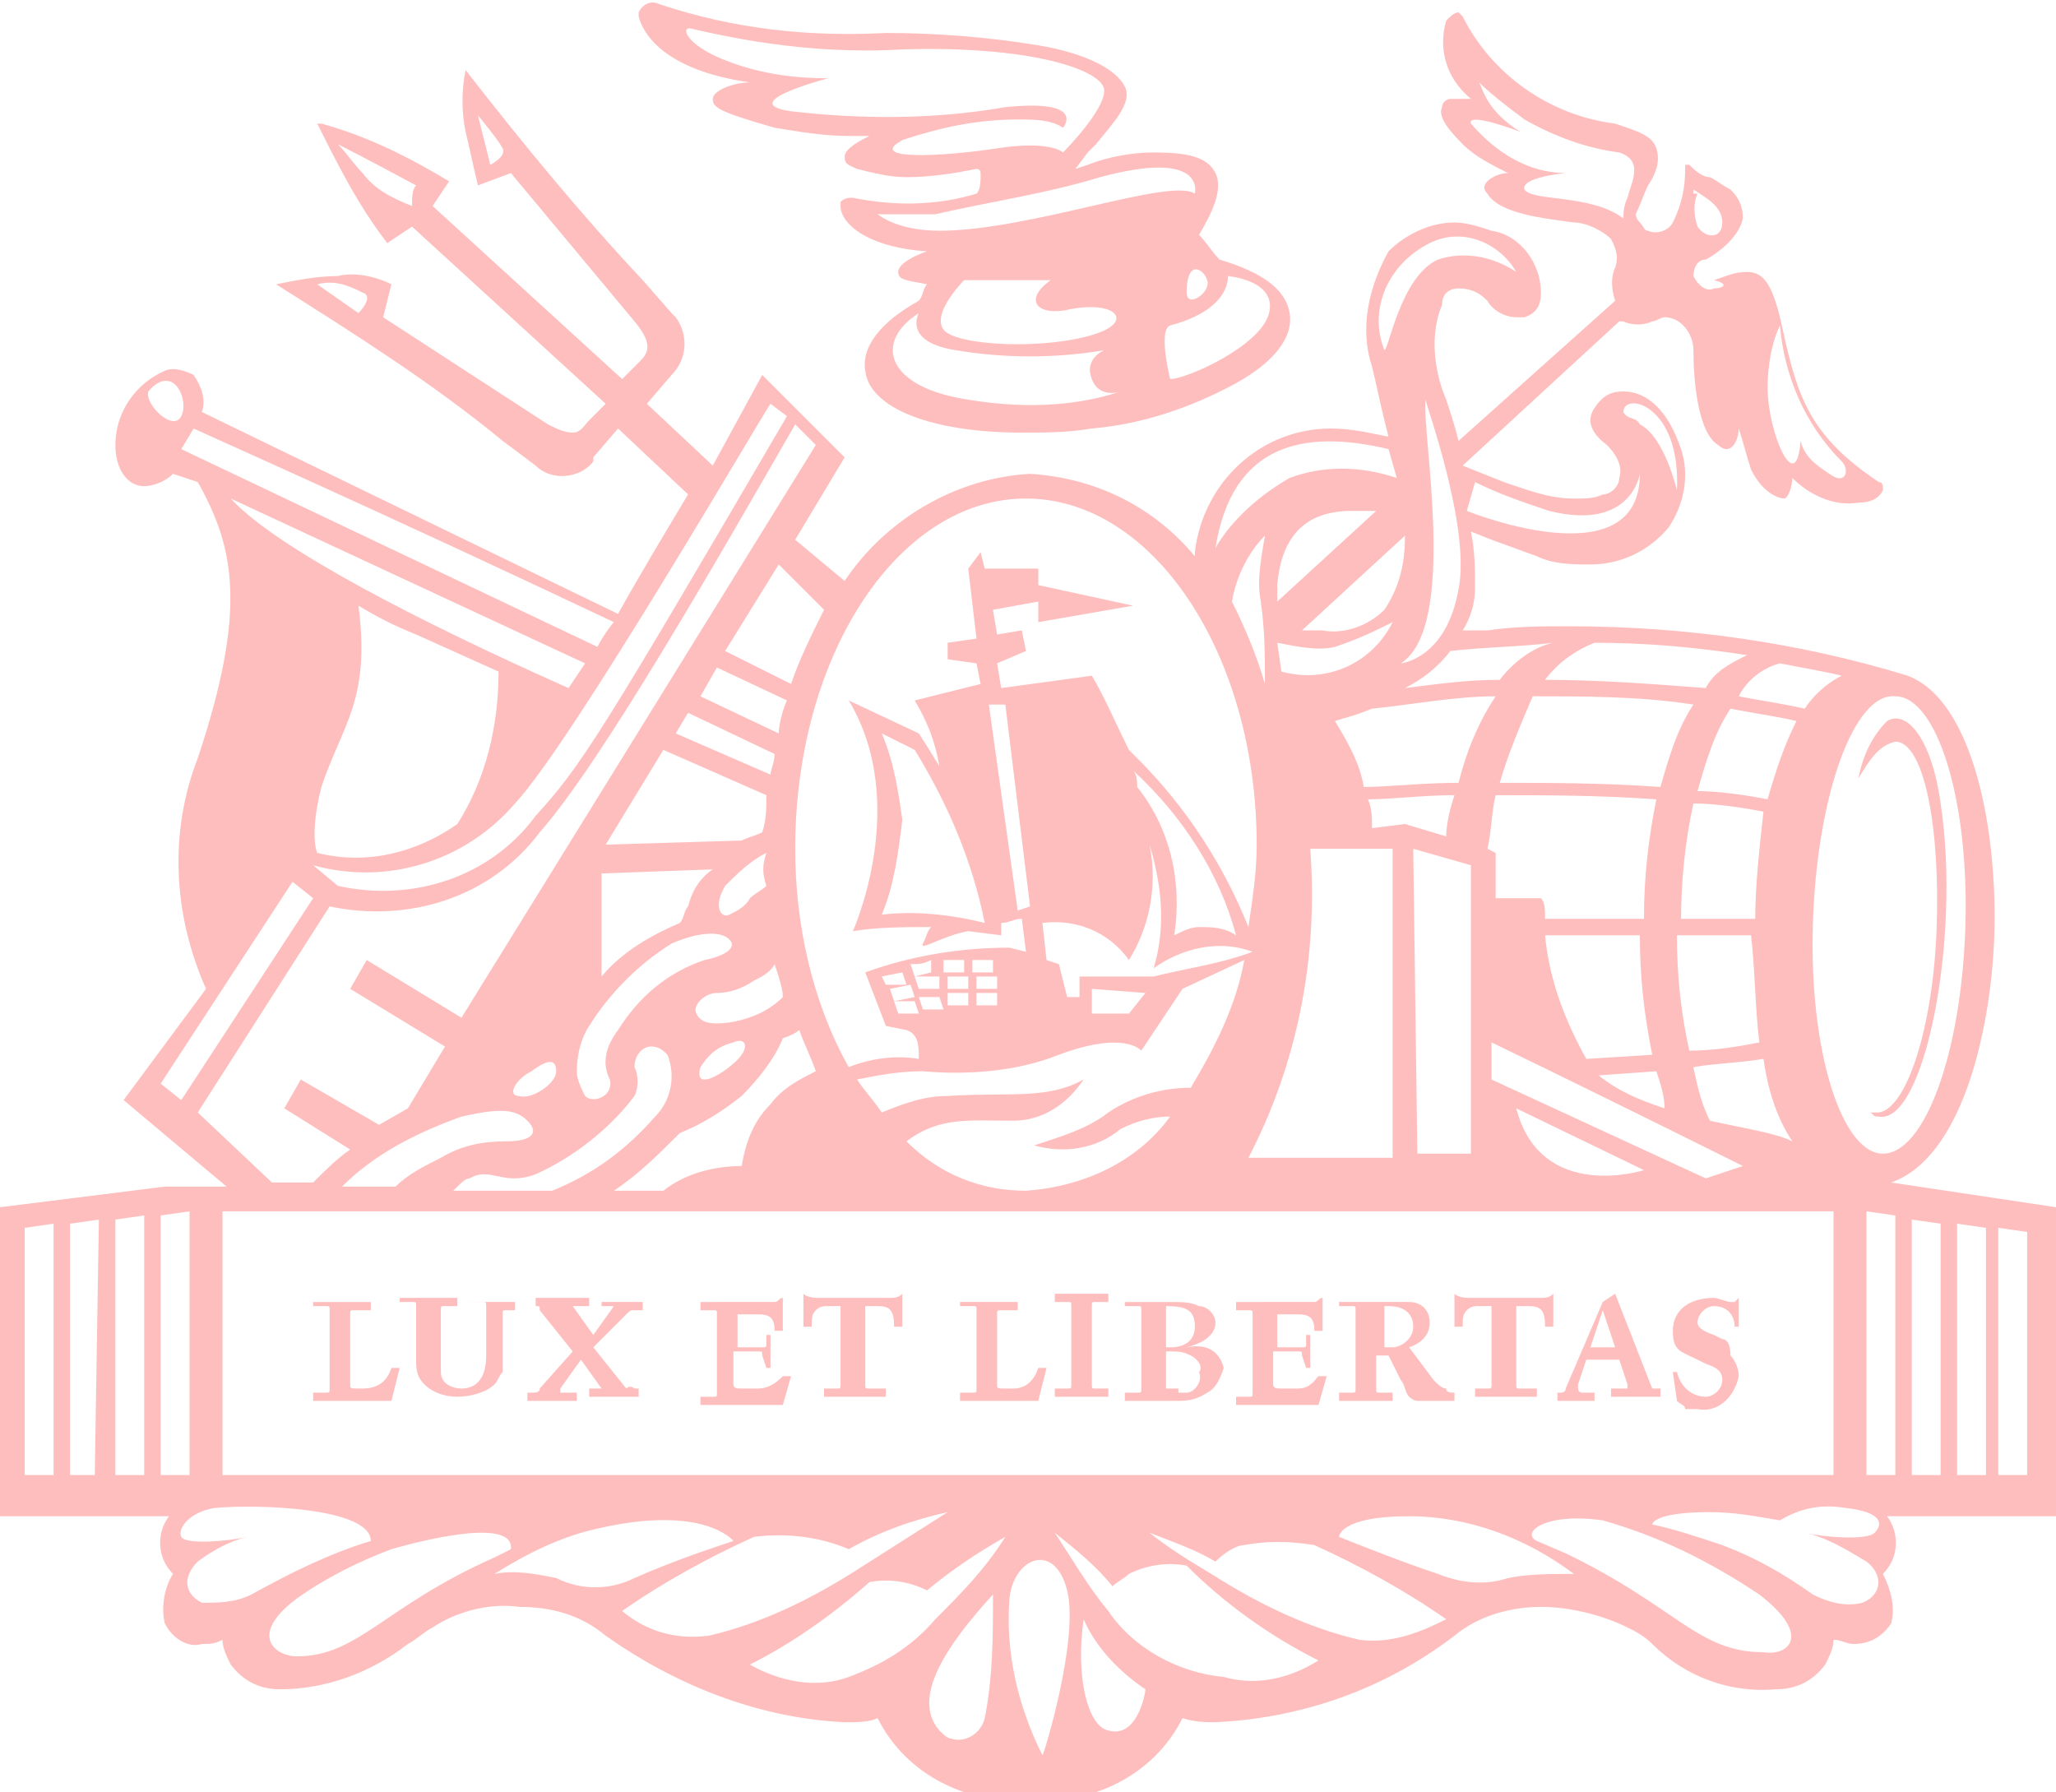 <svg xmlns="http://www.w3.org/2000/svg" xml:space="preserve" id="nrc" x="0" y="0" version="1.1" viewBox="0 0 49.9 43.5">
	<style>
	  .st0{fill:#ffbebe}
	</style>
	<path d="m49.9 29.3-4-.6c1.7-.6 2.4-3.6 2.5-5.9.1-2.6-.5-5.8-2.1-6.4-2.6-.8-5.4-1.2-8.2-1.2-.7 0-1.3 0-2 .1h-.6c.2-.3.3-.7.3-1 0-.5 0-.9-.1-1.4l.5.2 1.1.4c.4.2.9.2 1.3.2.7 0 1.4-.3 1.9-.9.4-.6.5-1.3.3-1.9-.3-.9-.8-1.4-1.4-1.4-.3 0-.5.1-.7.4-.2.3-.1.6.3.9.2.2.4.5.3.8 0 .2-.2.4-.4.4-.2.1-.4.1-.7.1-.6 0-1.1-.2-1.7-.4l-1-.4 3.8-3.5h.1c.2.1.5.1.7 0 .1 0 .2-.1.3-.1.4 0 .7.4.7.8 0 .7.1 2 .6 2.3 0 0 .1.1.2.1.2 0 .3-.3.3-.5.1.3.2.7.3 1 .3.6.7.7.8.7s.2-.3.2-.5c.4.4 1 .7 1.6.6.3 0 .5-.1.6-.3 0-.1 0-.2-.1-.2-1.8-1.2-2-2.2-2.4-4-.2-.8-.4-1.1-.8-1.1-.3 0-.5.1-.8.2.4.1.2.2 0 .2-.2.1-.4-.1-.5-.3 0-.2.1-.4.3-.4.2-.1.8-.5.9-1 0-.3-.1-.5-.3-.7-.2-.1-.3-.2-.5-.3-.2 0-.4-.2-.5-.3h-.1v.1c0 .5-.1.9-.3 1.3-.1.2-.4.3-.6.2-.1 0-.1-.1-.2-.2s-.1-.2-.1-.2c.1-.2.2-.5.3-.7.2-.3.3-.6.2-.9s-.4-.4-1-.6c-1.6-.2-3-1.2-3.7-2.6l-.1-.1c-.1 0-.2.1-.3.2-.2.7 0 1.4.6 1.9h-.5c-.1 0-.2.1-.2.2-.1.2.1.5.5.9.3.3.7.5 1.1.7-.2 0-.4.1-.5.2-.1.1-.1.2 0 .3.3.5 1.4.6 2.1.7.3 0 .7.2.9.4.1.2.2.4.1.7-.1.2-.1.5 0 .8l-3.8 3.4c-.1-.4-.2-.7-.3-1-.3-.7-.4-1.6-.1-2.3 0-.3.2-.4.4-.4.3 0 .5.1.7.3.1.2.4.4.7.4h.2c.3-.1.4-.3.4-.6 0-.7-.5-1.4-1.2-1.5-.3-.1-.6-.2-.9-.2-.6 0-1.2.3-1.6.7-.5.9-.7 1.9-.4 2.8.1.4.2.9.3 1.3l.1.4c-.5-.1-.9-.2-1.4-.2-1.7 0-3.1 1.3-3.3 3v.1c-1-1.2-2.4-1.9-4-2-1.8.1-3.5 1.1-4.5 2.6l-1.2-1 1.2-2-2-2-1.2 2.2-1.6-1.5.6-.7c.4-.4.4-1 .1-1.4l-.1-.1-.7-.8c-1.5-1.6-2.9-3.3-4.3-5.1-.1.5-.1 1 0 1.5.1.4.2.9.3 1.3l.8-.3 3 3.6c.5.6.3.8.1 1l-.4.4L10.5 5l.4-.6c-1-.6-2-1.1-3.1-1.4h-.1c.5 1 1 2 1.7 2.9l.6-.4 4.7 4.3-.4.4c-.1.1-.2.3-.4.3s-.4-.1-.6-.2l-4-2.6.2-.8c-.4-.2-.9-.3-1.3-.2-.5 0-1 .1-1.5.2 1.9 1.2 3.8 2.4 5.5 3.8l.8.6c.4.4 1.1.3 1.4-.1v-.1l.6-.7 1.7 1.6c-.6 1-1.2 2-1.7 2.9L4.9 10c.1-.3 0-.6-.2-.9-.2-.1-.5-.2-.7-.1-.7.3-1.2 1-1.2 1.8 0 .6.3 1 .7 1 .2 0 .5-.1.7-.3l.6.2c.9 1.6 1.2 3.1 0 6.7-.7 1.8-.6 3.8.2 5.6l-2 2.7 2.5 2.1H4l-4 .5v7.5h4.1c-.3.4-.3 1 .1 1.4-.2.3-.3.8-.2 1.2.2.4.6.6.9.5.2 0 .3 0 .5-.1 0 .2.1.4.2.6.3.4.7.6 1.2.6 1.1 0 2.2-.4 3.1-1.1.2-.1.4-.3.6-.4.6-.4 1.4-.6 2.1-.5.8 0 1.5.2 2.1.7 1.7 1.2 3.7 2 5.8 2.1.3 0 .6 0 .8-.1.7 1.4 2.2 2.1 3.7 2 1.5.1 3-.6 3.7-2 .3.1.6.1.8.1 2.1-.1 4.1-.8 5.8-2.1.6-.5 1.4-.7 2.1-.7.7 0 1.5.2 2.1.5.2.1.4.2.6.4.8.8 1.9 1.2 3 1.1.5 0 .9-.2 1.2-.6.1-.2.2-.4.2-.6.2 0 .3.1.5.1.4 0 .7-.2.9-.5.1-.4 0-.8-.2-1.2.4-.4.4-1 .1-1.4h4.1v-7.5m-7-19.9c0-.5.1-1.1.3-1.5.1 1.2.6 2.4 1.5 3.3.2.2.1.6-.3.3-.3-.2-.6-.4-.7-.8-.1 1.4-.8-.2-.8-1.3zm-1.8-4.8c.3.2.7.4.7.8s-.4.4-.6.1c-.1-.3-.1-.6 0-.8h-.1zm-4.1 0c-.1-.3 1-.4 1-.4-.9 0-1.7-.5-2.3-1.2-.1-.3 1.2.2 1.2.2-.8-.5-.9-1-1-1.2.3.3.7.6 1.1.9.7.4 1.5.7 2.3.8.6.2.3.7.2 1.1-.1.2-.1.4-.1.5-.8-.6-2.2-.4-2.4-.7zm2.4 5.4c0-.5 1.4-.2 1.3 1.9 0 0-.3-1.3-.9-1.6-.1-.2-.3-.1-.4-.3zm-3.6 1.7c.6.3 1.2.5 1.8.7 2 .5 2.2-.9 2.2-.9 0 2.6-4.2.9-4.2.9l.2-.7zM11.9 4l-.3-1.2s.5.6.6.8-.3.4-.3.4zM10 5c-.5-.2-.9-.4-1.2-.8-.2-.2-.4-.5-.6-.7.6.3 1.9 1 1.9 1-.1.1-.1.3-.1.5zM8.7 7.6l-1-.7c.4-.1.7 0 1.1.2.3.1-.1.5-.1.5zM46 16.9c1 0 1.8 2.5 1.7 5.6s-1 5.5-2 5.5-1.8-2.5-1.7-5.6 1-5.6 2-5.5zm-2.8-.8c.5.1 1.1.2 1.5.3-.4.2-.7.5-.9.8-.4-.1-1.1-.2-1.6-.3.2-.4.6-.7 1-.8zm-7 10.1v-.9c2.9 1.4 6.1 3 6.1 3l-.9.3-5.2-2.4zm3.7 2.2s-2.5.8-3.1-1.5l3.1 1.5zm-9.3-13.8c.1.7.1 1.3.1 2-.2-.7-.5-1.4-.8-2 .1-.6.4-1.2.8-1.6-.1.6-.2 1.1-.1 1.6zm1.2 6h2v7.5h-3.5c1.2-2.3 1.7-4.9 1.5-7.5zm1.8-5.8c-.4.4-1 .6-1.5.5h-.5l2.5-2.3c0 .6-.1 1.2-.5 1.8zm.2.3c-.5 1-1.6 1.5-2.7 1.2l-.1-.7c.5.1 1 .2 1.4.1.6-.2 1-.4 1.4-.6zm-2.8-.5v-.4c.1-1.2.7-1.8 1.8-1.8h.6L31 14.6zm2.3 5.5c0-.2 0-.5-.1-.7.6 0 1.3-.1 2.1-.1-.1.3-.2.7-.2 1l-1-.3-.8.1zm1 .5 1.4.4v7h-1.3l-.1-7.4zm1.1-1.6c-.9 0-1.7.1-2.3.1-.1-.6-.4-1.1-.7-1.6.3-.1.4-.1.9-.3 1-.1 2-.3 3-.3-.4.6-.7 1.3-.9 2.1zm.9.3c1.2 0 2.5 0 3.9.1-.2 1-.3 1.9-.3 2.9h-2.4c0-.2 0-.4-.1-.5h-1.1v-1.1l-.2-.1c.1-.4.1-.9.2-1.3zm6.3 3h-1.8c0-.9.1-1.9.3-2.8.5 0 1.2.1 1.7.2-.1.9-.2 1.8-.2 2.6zm.1 3c-.5.1-1.1.2-1.7.2-.2-.9-.3-1.8-.3-2.8h1.8c.1.9.1 1.8.2 2.6zm-2.4-6.2c-1.4-.1-2.7-.1-3.9-.1.2-.7.5-1.4.8-2.1 1.3 0 2.6 0 3.9.2-.4.6-.6 1.3-.8 2zm-.1 6.9c.1.3.2.6.2.9-.6-.2-1.1-.4-1.6-.8l1.4-.1zm-1.7-.3c-.5-.9-.9-1.9-1-3h2.3c0 1 .1 1.9.3 2.9l-1.6.1zm3 1.5c-.2-.4-.3-.8-.4-1.3.6-.1 1.1-.1 1.7-.2.1.7.3 1.4.7 2-.4-.2-1.1-.3-2-.5zm1.4-7.8c-.5-.1-1.2-.2-1.7-.2.2-.7.4-1.4.8-2 .5.1 1.2.2 1.6.3-.3.6-.5 1.2-.7 1.9zm-4.2-3.8c1.2 0 2.4.1 3.7.3-.4.2-.8.4-1 .8-1.3-.1-2.6-.2-3.9-.2.3-.4.7-.7 1.2-.9zm-1 0c-.5.1-1 .5-1.3.9-.8 0-1.5.1-2.3.2.4-.2.8-.5 1.1-.9.9-.1 1.7-.1 2.5-.2zm-2.3-1.3c-.3 1.7-1.4 1.8-1.4 1.8 1.4-.9.5-5.6.6-6.4 0 .1 1.1 3.1.8 4.6zm-1.8-5.8c-.4-1 .1-2.1 1.1-2.6.8-.4 1.7 0 2.1.7-.6-.4-1.3-.5-1.9-.3-.9.4-1.2 2.2-1.3 2.2zm.1 2.4.2.7c-.9-.3-1.8-.3-2.6 0-.7.4-1.4 1-1.8 1.7.4-2.5 2.1-2.9 4.2-2.4zm-8.8 1.2c3.1 0 5.6 3.8 5.6 8.4 0 .7-.1 1.3-.2 2-.6-1.5-1.5-2.9-2.7-4.1l-.2-.2c-.3-.6-.6-1.3-.9-1.8l-2.2.3-.1-.6.7-.3-.1-.5-.6.1-.1-.6 1.1-.2v.5l2.3-.4-2.3-.5v-.4h-1.3l-.1-.4-.3.4.2 1.7-.7.1v.4l.7.1.1.5-1.6.4c.3.5.5 1 .6 1.6 0 0-.3-.5-.5-.8l-1.7-.8c1.5 2.5.1 5.6.1 5.6.6-.1 1.3-.1 1.9-.1-.1.1-.1.2-.2.4s.5-.2 1.1-.3l.8.1v-.3c.2 0 .3-.1.5-.1l.1.8-.4-.1c-1.2 0-2.4.2-3.5.6l.5 1.3.5.1c.3.1.3.4.3.7-.6-.1-1.2 0-1.7.2-.9-1.6-1.3-3.5-1.3-5.3 0-4.7 2.5-8.5 5.6-8.5zm2.3 15.3c.4-.2.8-.3 1.2-.3-.8 1.1-2.1 1.7-3.5 1.8-1.1 0-2.1-.4-2.9-1.2.8-.6 1.5-.5 2.6-.5.7 0 1.3-.4 1.7-1-.9.5-1.8.3-3.3.4-.6 0-1.1.2-1.6.4-.2-.3-.4-.5-.6-.8.5-.1 1-.2 1.6-.2 1.1.1 2.3 0 3.3-.4 1.6-.6 2-.1 2-.1l1-1.5 1.5-.7c-.2 1.1-.7 2.1-1.3 3.1-.7 0-1.4.2-2 .6-.5.4-1.2.6-1.8.8.7.2 1.5.1 2.1-.4zm-5.1-3.5.1.3-.5.1-.1-.3.5-.1zm-.6 0-.1-.2.5-.1.1.3h-.5zm.7.4.1.3h-.5l-.1-.3h.5zm0-.6-.1-.3c.2 0 .3 0 .5-.1v.3l-.4.1zm.6 0v.3h-.5l-.1-.3h.6zm.2.3v-.3h.5v.3H23zm.5.1v.3H23v-.3h.5zm-.6-.5v-.3h.5v.3h-.5zm0 .9h-.5l-.1-.3h.5l.1.3zm.8-.5v-.3h.5v.3h-.5zm.5.1v.3h-.5v-.3h.5zm-.6-.5v-.3h.5v.3h-.5zm2.9 1V24l1.3.1-.4.5h-.9zm1.5-.9h-1.8v.5h-.3l-.2-.8-.3-.1-.1-.9c.8-.1 1.6.2 2.1.9.5-.8.7-1.8.5-2.8.3 1 .4 2 .1 3 .7-.5 1.6-.7 2.4-.4-.8.3-1.6.4-2.4.6zm-.4-4.6c0-.1 0-.3-.1-.4 1.2 1.1 2.1 2.5 2.5 4-.3-.2-.6-.2-.9-.2-.2 0-.4.1-.6.2.2-1.3-.1-2.6-.9-3.6zM25 22l-.3.1-.7-5h.4L25 22zm-3.6-4.2.8.4c.8 1.3 1.4 2.7 1.7 4.2-.8-.2-1.7-.3-2.5-.2.3-.7.4-1.5.5-2.3-.1-.7-.2-1.4-.5-2.1zm-8.6 9.4c.3.3.1.5-.5.5s-1.1.1-1.6.4c-.4.2-.8.4-1.1.7H8.3c.8-.8 1.8-1.3 2.9-1.7.9-.2 1.3-.2 1.6.1zm.1-1.2c.4-.3.6-.3.6 0s-.6.7-.9.6c-.3 0-.1-.4.3-.6zm-1.5 2.6c.5-.3.8.2 1.6-.1.9-.4 1.8-1.1 2.4-1.9.1-.2.1-.5 0-.7 0-.3.2-.5.4-.5s.3.1.4.2c.2.5.1 1.1-.3 1.5-.7.8-1.5 1.4-2.5 1.8H11c.2-.2.3-.3.4-.3zm6.4-3.8c-.6.1-.8 0-.9-.2s.2-.5.5-.5.6-.1.9-.3c.2-.1.4-.2.5-.4.1.3.2.6.2.8-.3.3-.7.5-1.2.6zm.2.8c-.2.3-1.2 1-1 .3.2-.3.4-.5.8-.6.2-.1.4 0 .2.3zm.6-4.1c-.1.1-.3.2-.4.3-.1.2-.3.3-.5.4-.2.1-.4-.2-.1-.7.3-.3.6-.6 1-.8-.1.3-.1.5 0 .8zm.3-3.7-1.9-.9.4-.7 1.7.8c-.1.2-.2.6-.2.8zm-.1.5c0 .2-.1.4-.1.5l-2.3-1 .3-.5 2.1 1zm-.2 1c0 .3 0 .6-.1.9-.2.1-.3.1-.5.2l-3.3.1 1.4-2.3 2.5 1.1zm-1.3 1.8c-.3.2-.5.5-.6.9-.1.1-.1.3-.2.4-.7.3-1.4.7-1.9 1.3v-2.5l2.7-.1zm-1 1.8c.7-.3 1.2-.3 1.4-.1s-.1.4-.6.5c-.9.3-1.6.9-2.1 1.7-.3.4-.4.8-.2 1.2.1.4-.4.6-.6.4-.1-.2-.2-.4-.2-.6 0-.4.1-.8.3-1.1.5-.8 1.2-1.5 2-2zm.2 4.6c.5-.2 1-.5 1.5-.9.4-.4.8-.9 1-1.4.3-.1.4-.2.4-.2.1.3.3.7.4 1-.4.2-.8.4-1.1.8-.4.4-.6.9-.7 1.5-.7 0-1.4.2-1.9.6h-1.2c.6-.4 1.1-.9 1.6-1.4zM20 14.8c-.3.6-.6 1.2-.8 1.8l-1.6-.8 1.3-2.1 1.1 1.1zm-1.3-5 .4.3c-4.5 7.7-5 8.5-6.1 9.7-1.1 1.5-3 2.1-4.8 1.7l-.6-.5c1.8.5 3.7-.1 4.9-1.5 1.4-1.5 6.1-9.6 6.2-9.7zm-10 4.9c.5.3.9.5 1.4.7l2 .9c0 1.3-.3 2.6-1 3.7-1 .7-2.2 1-3.4.7 0 0-.2-.4.1-1.6.5-1.5 1.2-2.1.9-4.4zm-3.1-2.6 8.6 4-.4.6c-3.6-1.6-7.1-3.4-8.2-4.6zm-2-2.6c.6-.7 1 .2.8.6s-.9-.3-.8-.6zm.8 1.4.3-.5c.2.1 4.5 2 10.2 4.7-.1.1-.3.4-.4.6L4.4 10.9zm-.5 15.4 3.2-4.9.5.4-3.2 4.9-.5-.4zm.9.7L8 22c1.9.4 3.9-.2 5.1-1.8 1.5-1.7 4.3-6.6 6.2-9.9l.5.5-8.6 13.9-2.3-1.4-.4.7 2.3 1.4-.9 1.5-.7.4-1.9-1.1-.4.7 1.6 1c-.3.2-.6.5-.9.8h-1L4.8 27zm.6 2.4h39.1v6.4H5.4v-6.4zm-4.1 6.4H.6v-6l.7-.1v6.1zm1 0h-.6v-6.1l.7-.1-.1 6.2zm1.1 0h-.6v-6.2l.7-.1v6.3zm.5 0v-6.3l.7-.1v6.4h-.7zm1 3.1c-.4-.2-.5-.6-.1-1 .4-.3.8-.5 1.2-.6-.4.1-1.5.2-1.6 0s.2-.6.8-.7c1.1-.1 3.8 0 3.8.8-1 .3-2 .8-2.9 1.3-.4.2-.8.2-1.2.2zm2.3 1.3c-.5 0-1.2-.5 0-1.4.7-.5 1.5-.9 2.3-1.2 0 0 3-.9 2.9 0l-.4.2c-2.7 1.2-3.3 2.4-4.8 2.4zm6.3-1.9c-.5-.1-1-.2-1.5-.1.8-.5 1.6-.9 2.5-1.1 2.6-.6 3.3.3 3.3.3-.6.2-1.5.5-2.4.9-.6.3-1.3.3-1.9 0zm1.6.8c1-.7 2.1-1.3 3.2-1.8.8-.1 1.6 0 2.3.3.7-.4 1.5-.7 2.4-.9l-2.2 1.4c-1.1.7-2.3 1.3-3.6 1.6-.8.1-1.5-.1-2.1-.6zm8.8 2.6c-.1.4-.5.6-.8.5-.1 0-.2-.1-.3-.2-.7-.8.2-2.1 1.3-3.3 0 1 0 2-.2 3zm-1.2-2.4c-.6.7-1.3 1.1-2.1 1.4-.8.3-1.7.1-2.4-.3 1-.5 2-1.2 2.9-2 .5-.1 1 0 1.4.2.6-.5 1.2-.9 1.9-1.3-.5.8-1.1 1.4-1.7 2zm2.6 3.3c-.6-1.2-.9-2.5-.8-3.8.1-1 1.1-1.4 1.4-.2s-.6 4.1-.6 4zm1.6-.6c-.5-.1-.8-1.3-.6-2.7.3.7.9 1.3 1.5 1.7 0 .1-.2 1.2-.9 1zm2.8-1.3c-1.1-.1-2.2-.7-2.8-1.6-.5-.6-.9-1.3-1.3-1.9.5.4 1 .8 1.4 1.3.1-.1.3-.2.4-.3.4-.2.9-.3 1.4-.2.9.9 2 1.7 3.2 2.3-.8.5-1.6.6-2.3.4zm3.3-.9c-1.3-.3-2.5-.9-3.6-1.6-.5-.3-1-.6-1.5-1 .5.2 1.1.4 1.6.7.2-.2.5-.4.7-.4.5-.1 1.1-.1 1.7 0 1.1.5 2.2 1.1 3.2 1.8-.6.3-1.3.6-2.1.5zm3.6-1.5c-.6.2-1.2.1-1.7-.1-.9-.3-1.9-.7-2.4-.9 0 0 0-.5 1.7-.5 1.4 0 2.8.5 4 1.4-.6 0-1.1 0-1.6.1zm6.2 1.8c-1.6 0-2.1-1.1-4.8-2.4l-.7-.3c-.4-.2.2-.7 1.6-.5 1.4.4 2.6 1 3.8 1.8 1.3 1 .7 1.5.1 1.4zm2.5-2.2c.4.3.4.8-.1 1-.4.1-.8 0-1.2-.2-.7-.5-1.4-.9-2.2-1.2-.6-.2-1.2-.4-1.7-.5 0 0 0-.3 1.4-.3.6 0 1.1.1 1.7.2.5-.3 1-.4 1.6-.3.9.1.9.4.7.6s-1.3.1-1.7 0c.5.1 1 .4 1.5.7zm.7-2.1h-.7v-6.4l.7.1v6.3zm1.1 0h-.7v-6.2l.7.1v6.1zm1.1 0h-.7v-6.1l.7.1v6zm1 0h-.7v-6l.7.1v5.9z" class="st0"/>
	<path d="M18.2 2c-.4 0-.9.2-.9.4s.1.3 1.5.7c.6.1 1.2.2 1.8.2h.5c-.2.1-.6.3-.6.5s.1.2.3.3c.4.1.8.2 1.2.2.6 0 1.2-.1 1.7-.2 0 0 .1 0 .1.1 0 .2 0 .4-.1.5-1 .3-2 .3-3 .1-.1 0-.2 0-.3.1V5c0 .4.6 1 2.1 1.1-.3.1-.7.3-.7.5s.2.2.7.3c-.1.1-.1.3-.2.4-.9.5-1.4 1.1-1.3 1.7.1.9 1.6 1.5 3.8 1.5.6 0 1.1 0 1.7-.1 1.2-.1 2.4-.5 3.5-1.1.9-.5 1.4-1.1 1.3-1.7s-.7-1-1.7-1.3c-.2-.2-.3-.4-.5-.6.3-.5.6-1.1.4-1.5s-.7-.5-1.5-.5c-.5 0-1.1.1-1.6.3l-.3.1.3-.4.2-.2c.4-.5.9-1 .7-1.4s-.9-.8-2.1-1C24 .9 22.7.8 21.5.8 19.6.9 17.8.7 16 .1c-.2-.1-.4 0-.5.2v.1c.1.4.6 1.3 2.7 1.6m5.3 7.7c-2-.3-2.3-1.4-1.2-2.1 0 0-.4.7.9.9 1.2.2 2.4.2 3.6 0 0 0-.5.2-.3.7.1.3.4.4.7.3-1.2.4-2.5.4-3.7.2zM26 7.5c1.1-.2 1.5.3.6.6-1.2.4-3.4.3-3.7-.1s.5-1.2.5-1.2h2.1c-.7.5-.3.9.5.7zm3.8-.8s1.2.1 1 .9-2 1.6-2.4 1.6c0 0-.3-1.2 0-1.3 1.5-.4 1.4-1.2 1.4-1.2zm-.5.1c.1.3-.5.7-.5.3 0-.8.4-.6.5-.3zm-2.6-2.5c2.6-.7 2.3.4 2.3.4-.6-.4-4 .9-6.2.9-.5 0-1.1-.1-1.5-.4h1.4c1.3-.3 2.7-.5 4-.9zM16.8.7c1.7.4 3.4.6 5.1.5 3.1-.1 4.9.5 4.9 1s-1 1.5-1 1.5-.3-.3-1.6-.1-3.2.3-2.3-.2c.9-.3 1.8-.5 2.8-.5.4 0 .8 0 1.1.2 0 0 .6-.7-1.4-.5-1.7.3-3.5.3-5.2.1-1.4-.2.9-.8.9-.8-.8 0-1.6-.1-2.4-.4-1.1-.4-1.2-.9-.9-.8zM46 18c.7 0 1.1 2.1 1 4.6s-.8 4.5-1.5 4.4h-.1c.1.1.1.1.2.1 1.1.2 2-4.3 1.5-7.6-.2-1.5-.8-2.3-1.3-2-.4.4-.6.9-.7 1.4.3-.5.5-.8.9-.9M8.8 33.7h-.1c-.2 0-.2 0-.2-.1v-1.7c0-.1 0-.1.1-.1H9v-.2H7.6v.1h.3c.1 0 .1 0 .1.1v1.9c0 .1 0 .1-.1.1h-.3v.2h1.9l.2-.8h-.2c-.1.3-.3.5-.7.5M11.4 31.6h.3c.1 0 .1 0 .1.1v1.2c0 .5-.2.8-.6.8-.2 0-.5-.1-.5-.4v-1.5c0-.1 0-.1.1-.1h.3v-.2H9.7v.1h.3c.1 0 .1 0 .1.1V33c0 .2 0 .4.2.6.2.2.5.3.8.3.3 0 .7-.1.9-.3.1-.1.1-.2.2-.3v-1.4c0-.1 0-.1.1-.1h.2v-.2h-1.1M15.2 33.7l-.8-1 .8-.8c.1-.1.1-.1.2-.1h.2v-.2h-1v.1h.3l-.5.7-.5-.7h.4v-.2H13v.2c.1 0 .1 0 .1.1l.8 1-.8.9c0 .1-.1.1-.2.1h-.1v.2H14v-.2h-.4v-.1l.5-.7.5.7h-.3v.2h1.2v-.2h-.1s-.1-.1-.2 0M18.4 33.7H18c-.1 0-.2 0-.2-.1v-.8h.6c.1 0 .1 0 .1.1l.1.3h.1v-.8h-.1v.2c0 .1 0 .1-.1.1h-.6v-.8h.5c.3 0 .4.1.4.4h.2v-.8c-.1 0-.1.1-.2.1H17v.2h.3c.1 0 .1 0 .1.1v1.9c0 .1 0 .1-.1.1H17v.2h2l.2-.7H19c-.1.1-.3.3-.6.3M19.9 31.5c-.1 0-.3 0-.4-.1v.8h.2c0-.2 0-.3.1-.4.1-.1.2-.1.3-.1h.3v1.9c0 .1 0 .1-.1.1H20v.2h1.5v-.2h-.4c-.1 0-.1 0-.1-.1v-1.9h.3c.3 0 .4.1.4.5h.2v-.8c-.1.1-.2.1-.3.1h-1.7M24.6 33.7h-.2c-.2 0-.2 0-.2-.1v-1.7c0-.1 0-.1.1-.1h.4v-.2h-1.4v.1h.3c.1 0 .1 0 .1.1v1.9c0 .1 0 .1-.1.1h-.3v.2h1.9l.2-.8h-.2c-.1.3-.3.5-.6.5M25.6 31.6h.3c.1 0 .1 0 .1.1v1.9c0 .1 0 .1-.1.1h-.3v.2h1.3v-.2h-.3c-.1 0-.1 0-.1-.1v-1.9c0-.1 0-.1.1-.1h.3v-.2h-1.3v.2M28.8 32.7c.4-.1.7-.3.7-.6 0-.2-.2-.4-.4-.4-.2-.1-.4-.1-.7-.1h-1.1v.1h.3c.1 0 .1 0 .1.1v1.9c0 .1 0 .1-.1.1h-.3v.2h1.2c.3 0 .5 0 .8-.2.2-.1.3-.3.4-.6-.1-.4-.4-.6-.9-.5m-.5-1c.5 0 .7.1.7.5 0 .3-.2.5-.6.5h-.1v-1zm.3 2h-.3v-.9h.1c.2 0 .3 0 .5.1s.3.3.2.4c.1.2-.1.5-.3.5h-.2v-.1zM31.5 33.7h-.4c-.1 0-.2 0-.2-.1v-.8h.6c.1 0 .1 0 .1.1l.1.3h.1v-.8h-.1v.2c0 .1 0 .1-.1.1H31v-.8h.5c.3 0 .4.1.4.4h.2v-.8c-.1 0-.1.1-.2.1H30v.2h.3c.1 0 .1 0 .1.1v1.9c0 .1 0 .1-.1.1H30v.2h2l.2-.7H32c-.1.1-.2.3-.5.3M34.8 33.5l-.6-.8c.3-.1.5-.3.5-.6s-.2-.5-.5-.5h-1.7v.1h.3c.1 0 .1 0 .1.1v1.9c0 .1 0 .1-.1.1h-.3v.2h1.3v-.2h-.3c-.1 0-.1 0-.1-.1v-.8h.3l.3.6c.1.1.1.3.2.4 0 0 .1.1.2.1H35.3v-.2c-.1 0-.2 0-.2-.1-.1 0-.2-.1-.3-.2m-1-.8h-.2v-1h.1c.4 0 .6.2.6.5s-.3.5-.5.5zM35.7 31.5c-.1 0-.3 0-.4-.1v.8h.2c0-.2 0-.3.1-.4.1-.1.2-.1.3-.1h.3v1.9c0 .1 0 .1-.1.1h-.3v.2h1.5v-.2h-.4c-.1 0-.1 0-.1-.1v-1.9h.3c.3 0 .4.1.4.5h.2v-.8c-.1.1-.2.1-.3.1h-1.7M40.1 33.7l-.9-2.3-.3.2-.9 2.1c0 .1-.1.1-.1.1h-.1v.2h.9v-.2h-.3s-.1 0-.1-.1v-.1l.2-.6h.8l.2.6v.1h-.4v.2h1.2v-.2h-.2c.1 0 0 0 0 0m-1.5-1 .3-.9.3.9h-.6zM41.8 32.5l-.2-.1c-.3-.1-.4-.2-.4-.3 0-.2.2-.4.4-.4.3 0 .5.2.5.5h.1v-.7l-.1.1H42c-.1 0-.3-.1-.4-.1-.6 0-1 .3-1 .8s.2.5.6.7l.2.1c.3.1.4.2.4.4s-.2.4-.4.4c-.3 0-.6-.2-.7-.6h-.1l.1.7c.1.1.2.1.2.2h.3c.5.1.9-.3 1-.8 0-.2-.1-.4-.2-.5 0-.3-.1-.4-.2-.4" class="st0"/>
</svg>

